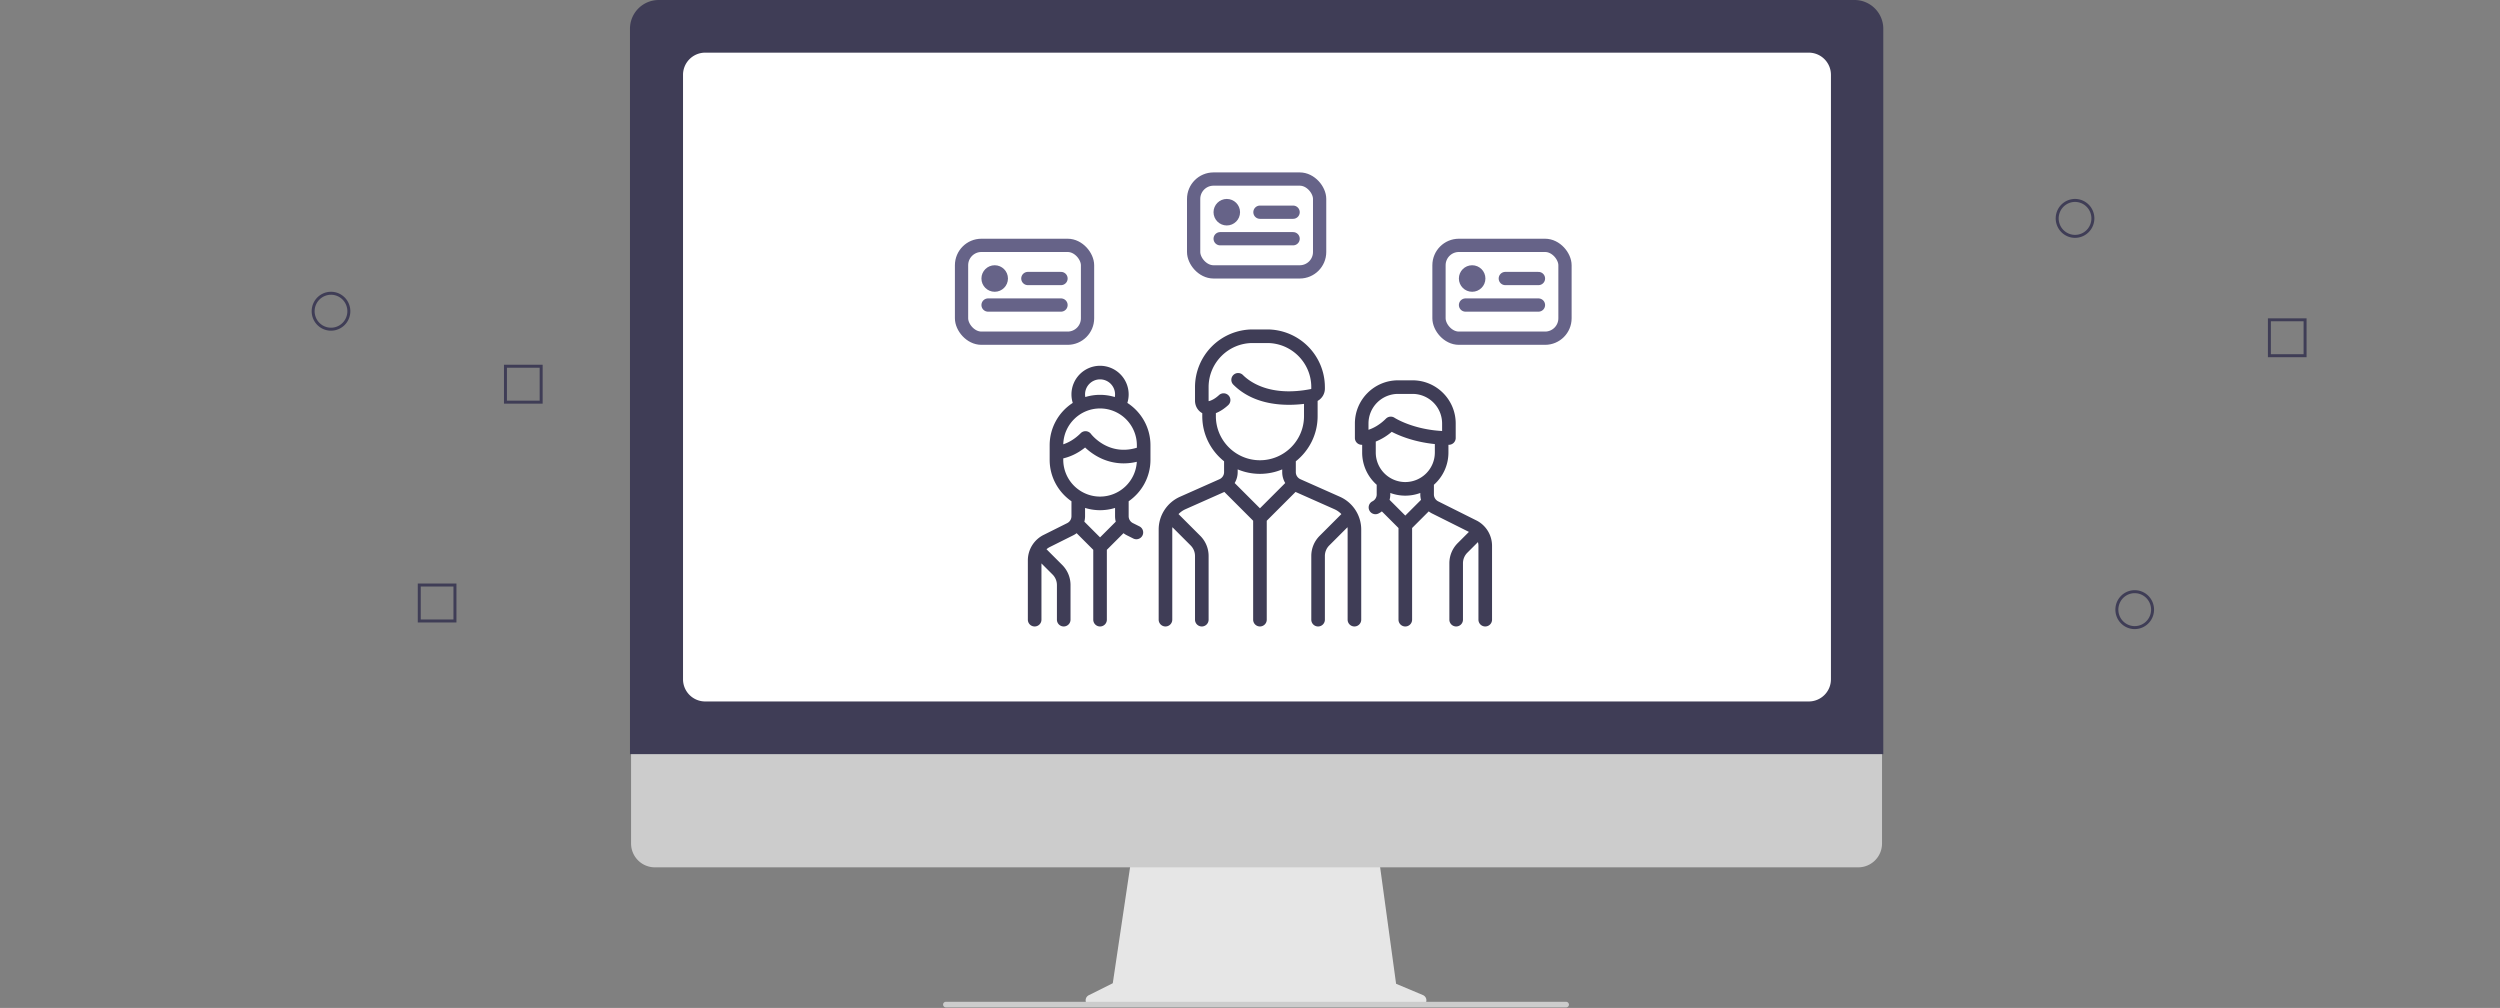 <svg xmlns="http://www.w3.org/2000/svg" width="377" height="152" fill="none"  xmlns:v="https://vecta.io/nano"><rect width="100%" height="100%" fill="#808080" stroke="none"/><path d="M214.574 150.055l-4.044-1.701-2.774-20.253h-36.942l-3.007 20.17-3.618 1.807a.86.86 0 0 0-.452.965c.045.188.152.356.303.476a.86.86 0 0 0 .534.185h49.667c.198 0 .391-.068.544-.194a.85.85 0 0 0 .298-.494c.039-.194.01-.396-.083-.571s-.243-.313-.426-.39z" fill="#e6e6e6"/><path d="M280.223 130.795H98.753c-.952-.002-1.865-.381-2.537-1.055a3.59 3.59 0 0 1-1.05-2.537v-25.566H283.81v25.566a3.59 3.59 0 0 1-1.05 2.537c-.672.674-1.585 1.053-2.537 1.055z" fill="#ccc"/><path d="M284 113.72H95V4.33a4.33 4.33 0 0 1 1.271-3.06A4.34 4.34 0 0 1 99.334 0h180.332a4.34 4.34 0 0 1 3.063 1.27A4.33 4.33 0 0 1 284 4.33v109.39z" fill="#3f3d56"/><path d="M272.765 105.781H106.341c-.886-.001-1.735-.353-2.361-.979a3.34 3.34 0 0 1-.98-2.359V11.278a3.34 3.34 0 0 1 .98-2.359c.626-.626 1.475-.978 2.361-.979h166.424c.886.001 1.735.353 2.361.979a3.34 3.34 0 0 1 .98 2.359v91.165a3.34 3.34 0 0 1-.98 2.359c-.626.626-1.475.978-2.361.979z" fill="#fff"/><path d="M236.174 151.916h-93.516c-.096.002-.19-.028-.267-.085s-.133-.137-.16-.229a.43.43 0 0 1-.005-.192.42.42 0 0 1 .079-.175c.04-.051.091-.092.149-.121a.42.42 0 0 1 .187-.044h93.498a.45.45 0 0 1 .281.088c.082.06.14.145.167.243.013.062.013.126-.001.187a.43.43 0 0 1-.229.286.45.45 0 0 1-.183.042z" fill="#ccc"/><path d="M81.831 60.869H76V55h5.831v5.869zm-5.383-.452h4.934v-4.966h-4.934v4.966zm-7.617 33.452H63V88h5.831v5.869zm-5.383-.451h4.934v-4.966h-4.934v4.966zm284.383-39.549H342V48h5.831v5.869zm-5.382-.452h4.934v-4.966h-4.934v4.966zM49.916 49.869a2.9 2.9 0 0 1-1.62-.495 2.93 2.93 0 0 1-1.074-1.317c-.221-.536-.278-1.126-.166-1.696a2.94 2.94 0 0 1 .798-1.503 2.91 2.91 0 0 1 1.493-.803 2.9 2.9 0 0 1 1.685.167 2.92 2.92 0 0 1 1.308 1.081 2.95 2.95 0 0 1 .491 1.63c-.001.778-.308 1.524-.855 2.074a2.91 2.91 0 0 1-2.061.861zm0-5.418c-.488 0-.965.146-1.371.418a2.48 2.48 0 0 0-.909 1.114 2.49 2.49 0 0 0 .535 2.706 2.47 2.47 0 0 0 1.263.68 2.45 2.45 0 0 0 1.425-.141 2.47 2.47 0 0 0 1.107-.915c.271-.408.416-.888.416-1.38-.001-.658-.261-1.29-.723-1.755a2.46 2.46 0 0 0-1.744-.728zm263-8.582a2.9 2.9 0 0 1-1.62-.495 2.93 2.93 0 0 1-1.074-1.317c-.221-.536-.278-1.126-.166-1.696s.39-1.092.798-1.503a2.91 2.91 0 0 1 1.493-.803 2.9 2.9 0 0 1 1.684.167c.532.222.988.598 1.309 1.081a2.95 2.95 0 0 1 .491 1.63c-.001.778-.308 1.524-.855 2.074a2.91 2.91 0 0 1-2.06.861zm0-5.418c-.488 0-.965.146-1.371.419a2.48 2.48 0 0 0-.909 1.114c-.186.454-.235.953-.14 1.435s.33.924.675 1.271a2.47 2.47 0 0 0 1.263.68c.478.096.975.047 1.426-.141a2.47 2.47 0 0 0 1.107-.915c.271-.408.416-.888.416-1.38-.001-.658-.261-1.29-.724-1.755a2.46 2.46 0 0 0-1.743-.728zm9 64.418a2.9 2.9 0 0 1-1.62-.495 2.93 2.93 0 0 1-1.074-1.317c-.221-.536-.278-1.126-.166-1.696s.39-1.092.798-1.503a2.91 2.91 0 0 1 1.493-.803 2.9 2.9 0 0 1 1.684.167c.532.222.988.598 1.309 1.081a2.95 2.95 0 0 1 .491 1.63c-.001.778-.308 1.524-.855 2.074a2.91 2.91 0 0 1-2.06.861zm0-5.418c-.488 0-.965.146-1.371.419a2.48 2.48 0 0 0-.909 1.114c-.186.454-.235.953-.14 1.435s.33.924.675 1.271a2.47 2.47 0 0 0 1.263.68c.478.096.975.047 1.426-.141a2.47 2.47 0 0 0 1.107-.915c.271-.408.416-.888.416-1.379-.001-.658-.261-1.29-.724-1.755a2.46 2.46 0 0 0-1.743-.728zM202.06 74.913l-5.958-2.648a1.17 1.17 0 0 1-.693-1.066v-1.636c2.002-1.595 3.288-4.051 3.288-6.803v-2.303c.66-.364 1.096-1.068 1.096-1.857v-.224a8.71 8.71 0 0 0-8.697-8.697h-2.192a8.71 8.71 0 0 0-8.697 8.697v2.028c0 .693.298 1.321.818 1.723a2.03 2.03 0 0 0 .278.18v.453c0 2.752 1.286 5.208 3.288 6.803v1.636a1.17 1.17 0 0 1-.693 1.066l-5.958 2.648c-1.952.867-3.213 2.807-3.213 4.943v13.59c0 .566.459 1.025 1.026 1.025s1.025-.459 1.025-1.025v-13.59a3.45 3.45 0 0 1 .021-.353l2.745 2.746c.428.427.663.995.663 1.6v9.598c0 .566.459 1.025 1.026 1.025s1.025-.459 1.025-1.025v-9.598a4.29 4.29 0 0 0-1.263-3.05l-3.274-3.273a3.35 3.35 0 0 1 1.052-.739l5.858-2.604 4.344 4.344v14.919c0 .566.459 1.025 1.025 1.025s1.026-.459 1.026-1.025V78.528l4.344-4.344 5.858 2.603a3.35 3.35 0 0 1 1.051.739l-3.273 3.273c-.815.815-1.263 1.898-1.263 3.05v9.598c0 .566.459 1.025 1.025 1.025s1.025-.459 1.025-1.025v-9.598a2.25 2.25 0 0 1 .663-1.6l2.745-2.745a3.17 3.17 0 0 1 .021.352v13.59c0 .566.459 1.025 1.026 1.025s1.025-.459 1.025-1.025v-13.59c0-2.135-1.261-4.076-3.213-4.943zM190 76.653l-3.812-3.812a3.21 3.21 0 0 0 .454-1.642v-.417c1.034.434 2.168.675 3.358.675s2.324-.241 3.358-.675v.417a3.21 3.21 0 0 0 .454 1.642L190 76.653zm0-7.247c-3.665 0-6.646-2.981-6.646-6.646v-.461c.64-.254 1.264-.657 1.862-1.209.416-.384.442-1.033.058-1.449s-1.033-.442-1.449-.058c-.513.473-1.025.779-1.523.909-.012.003-.021.005-.027.005-.007-.014-.017-.044-.017-.093v-2.028c0-3.665 2.981-6.646 6.646-6.646h2.192c3.665 0 6.646 2.981 6.646 6.646v.224c0 .033-.02.062-.046.067-6.14 1.213-9.22-1.073-10.259-2.112-.4-.401-1.05-.401-1.45 0s-.4 1.05 0 1.45c3.184 3.184 7.831 3.242 10.659 2.902v1.853c0 3.665-2.981 6.646-6.646 6.646zm-16.51-.07v-2.192c0-2.675-1.39-5.03-3.485-6.385a4.31 4.31 0 0 0 .197-1.287 4.32 4.32 0 0 0-4.313-4.313 4.32 4.32 0 0 0-4.313 4.313 4.31 4.31 0 0 0 .196 1.287 7.6 7.6 0 0 0-3.484 6.385v2.192c0 2.59 1.303 4.881 3.288 6.254v2.255a1.16 1.16 0 0 1-.645 1.043l-3.547 1.773A4.29 4.29 0 0 0 155 84.519v8.928c0 .566.459 1.025 1.025 1.025s1.026-.459 1.026-1.025v-8.484l1.67 1.67a2.25 2.25 0 0 1 .663 1.6v5.214c0 .566.459 1.025 1.025 1.025s1.026-.459 1.026-1.025v-5.214c0-1.152-.449-2.235-1.264-3.05l-2.325-2.325-.034-.031a2.29 2.29 0 0 1 .489-.331l3.547-1.773c.182-.091.351-.198.509-.317l2.507 2.507v10.535c0 .566.459 1.025 1.025 1.025s1.025-.459 1.025-1.025V82.912l2.508-2.507c.157.119.326.227.508.317l.978.489a1.02 1.02 0 0 0 .458.108c.376 0 .738-.208.918-.567.253-.507.048-1.122-.459-1.376l-.978-.489a1.16 1.16 0 0 1-.645-1.043V75.59c1.985-1.373 3.288-3.664 3.288-6.254zm-7.601-12.126c1.248 0 2.262 1.015 2.262 2.262a2.35 2.35 0 0 1-.035.404 7.58 7.58 0 0 0-2.227-.334 7.57 7.57 0 0 0-2.223.332c-.024-.132-.039-.266-.039-.403 0-1.248 1.014-2.262 2.262-2.262zm0 4.384a5.56 5.56 0 0 1 5.55 5.55v.372c-4.269 1.307-6.813-1.94-6.922-2.083-.178-.238-.451-.386-.747-.408s-.588.088-.798.298c-.979.979-1.937 1.451-2.63 1.679.076-2.995 2.534-5.408 5.547-5.408zm0 19.443l-2.37-2.369a3.21 3.21 0 0 0 .108-.823v-1.252c.714.223 1.474.344 2.262.344a7.55 7.55 0 0 0 2.262-.344v1.252c0 .283.038.559.107.823l-2.369 2.369zm0-6.151a5.56 5.56 0 0 1-5.55-5.55v-.212c.817-.188 2.03-.624 3.295-1.642.447.422 1.087.94 1.901 1.384a8.16 8.16 0 0 0 3.919 1.011 8.6 8.6 0 0 0 1.977-.237 5.56 5.56 0 0 1-5.542 5.245zm56.727 3.583l-5.739-2.869a1.16 1.16 0 0 1-.644-1.043v-1.453a6.49 6.49 0 0 0 2.191-4.864v-1.167l.071.001c.566 0 1.025-.459 1.025-1.025v-2.192c0-3.587-2.918-6.505-6.505-6.505h-2.192c-3.587 0-6.505 2.918-6.505 6.505v2.192c0 .566.459 1.025 1.026 1.025l.07-.002v1.168a6.49 6.49 0 0 0 2.192 4.864v1.453a1.16 1.16 0 0 1-.645 1.043c-.506.253-.712.869-.458 1.376.179.359.541.567.918.567a1.02 1.02 0 0 0 .457-.108c.182-.091.351-.198.509-.317l2.507 2.507v13.823c0 .566.459 1.025 1.025 1.025s1.026-.459 1.026-1.025V79.624l2.507-2.507c.157.119.326.227.508.317l5.553 2.776-1.684 1.684c-.815.815-1.264 1.898-1.264 3.05v8.502c0 .566.46 1.025 1.026 1.025s1.025-.459 1.025-1.025v-8.502a2.25 2.25 0 0 1 .663-1.6l1.595-1.595a2.26 2.26 0 0 1 .075.578v11.12c0 .566.459 1.025 1.026 1.025S225 94.013 225 93.446v-11.12a4.29 4.29 0 0 0-2.384-3.858zm-16.247-13.658v-.956h0a4.46 4.46 0 0 1 4.454-4.454h2.192a4.46 4.46 0 0 1 4.455 4.454v1.139c-4.458-.24-7.148-1.975-7.174-1.992a1.02 1.02 0 0 0-.568-.172c-.265 0-.528.102-.726.3-.981.981-1.942 1.453-2.633 1.681zm5.55 12.938l-2.369-2.37c.069-.264.107-.54.107-.823v-.218a6.48 6.48 0 0 0 2.262.406c.795 0 1.558-.144 2.263-.406v.218a3.21 3.21 0 0 0 .107.823l-2.37 2.37zm0-5.055a4.46 4.46 0 0 1-4.454-4.454v-1.653a8.66 8.66 0 0 0 2.406-1.469c1.077.56 3.33 1.529 6.503 1.848v1.273a4.46 4.46 0 0 1-4.455 4.454z" fill="#3f3d56"/><g stroke="#666388" stroke-width="2"><rect x="145" y="37" width="19" height="14" rx="3"/><circle cx="150" cy="42" r="1"/><path d="M149 46h11m-5-4h5" stroke-linecap="round"/><rect x="180" y="27" width="19" height="14" rx="3"/><circle cx="185" cy="32" r="1"/><path d="M184 36h11m-5-4h5" stroke-linecap="round"/><rect x="217" y="37" width="19" height="14" rx="3"/><circle cx="222" cy="42" r="1"/><path d="M221 46h11m-5-4h5" stroke-linecap="round"/></g></svg>